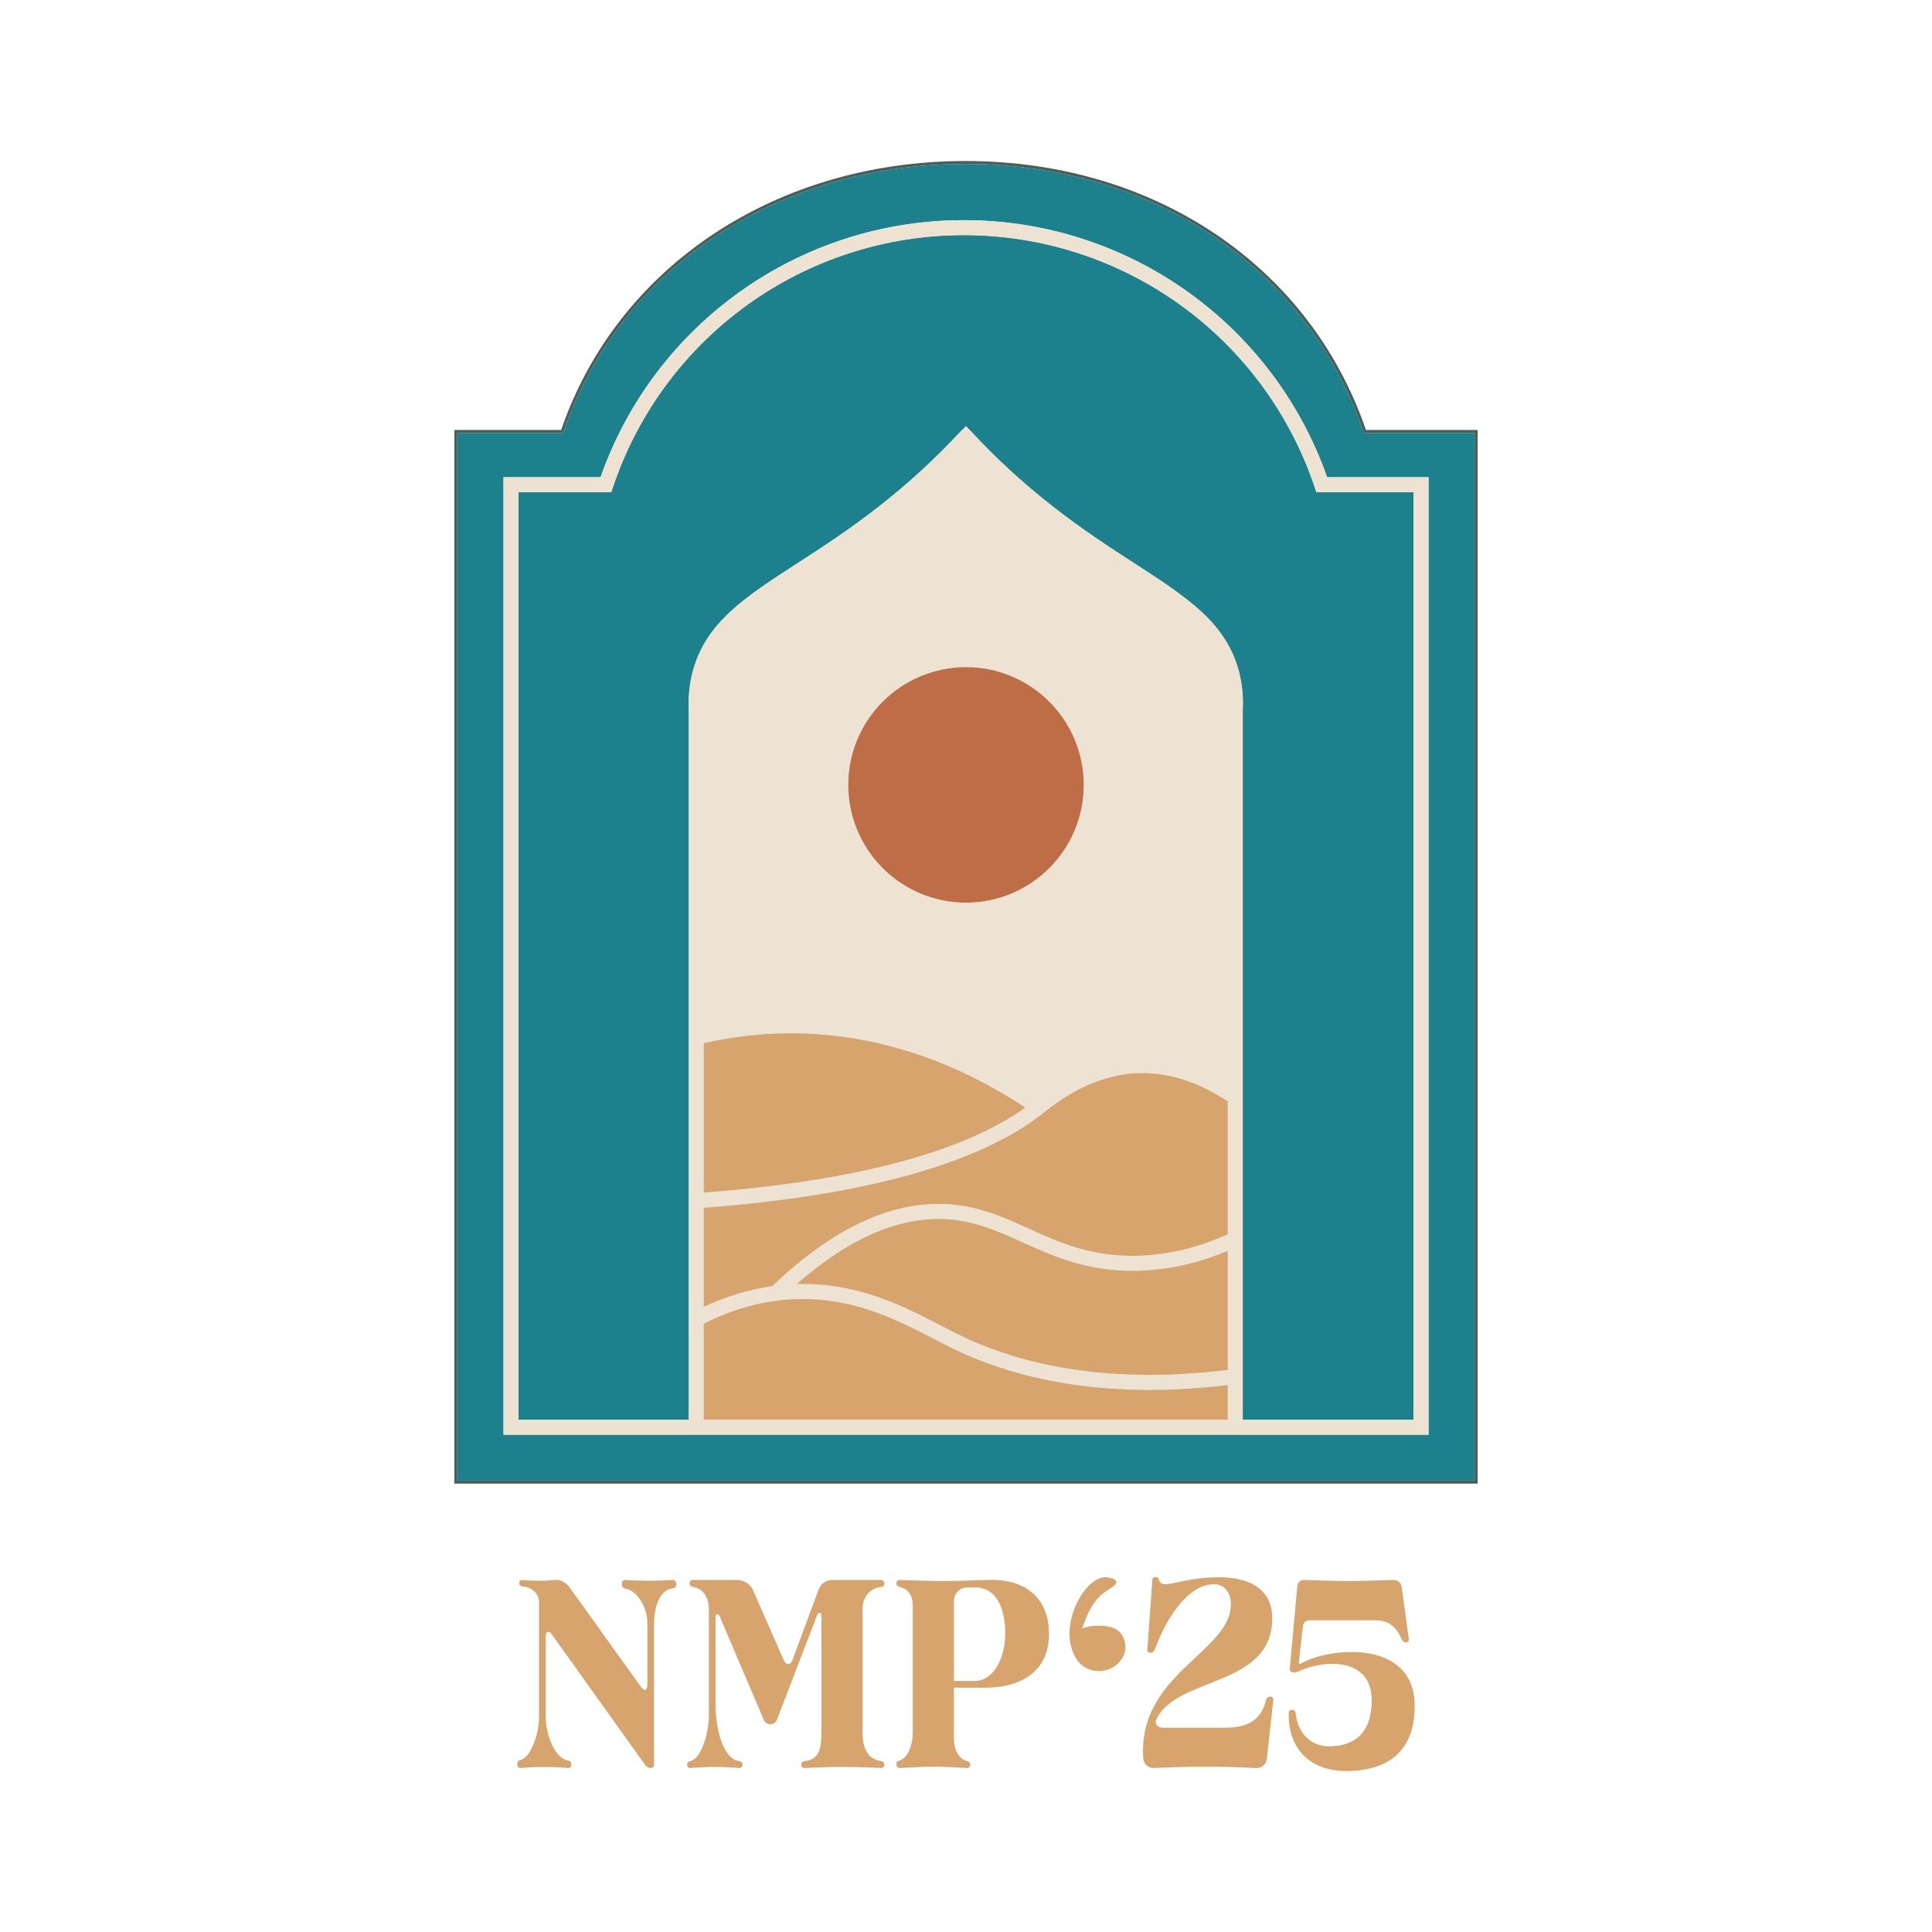 <?xml version="1.0" encoding="UTF-8"?><svg id="Layer_1" xmlns="http://www.w3.org/2000/svg" viewBox="0 0 1080 1080"><defs><style>.cls-1{fill:#47605c;}.cls-2{fill:#bf6d47;}.cls-2,.cls-3,.cls-4{isolation:isolate;}.cls-4,.cls-5{fill:#eee2d2;}.cls-6{fill:#1c808d;}.cls-7{fill:#d7a46e;}</style></defs><path class="cls-7" d="M301.19,883.66c2.85,0,5.56-.15,9.16-.45,3.15-.3,6.31,1.65,8.11,4.21l39.65,55.27c.9,1.35,1.8,1.95,2.4,1.95.9,0,1.35-1.05,1.35-3.15v-34.7c0-7.96-5.56-17.87-12.47-18.78-1.2-.15-1.8-1.35-1.8-2.55,0-1.35.75-2.25,1.8-2.25,4.96.3,9.16.45,13.52.45s8.41-.15,13.37-.45c1.05,0,1.8.9,1.8,2.4,0,1.35-.6,2.1-1.8,2.25-7.66.75-10.67,10.51-10.67,20.43v78.26c0,1.05-.75,1.8-1.95,1.8-1.05,0-2.25-.6-2.85-1.5l-51.97-72.7c-.9-1.35-1.8-1.95-2.4-1.95-.9,0-1.35,1.05-1.35,3.15v45.51c0,6.46,4.05,21.93,12.47,23.28,1.2.15,1.8.9,1.8,2.4,0,1.05-.75,1.95-1.8,1.8-4.81-.45-9.01-.6-13.22-.6s-8.56.15-13.37.6c-1.05.15-1.8-.75-1.8-1.8v-.15c0-1.35.6-2.4,1.8-2.55,5.86-1.35,10.36-15.02,10.36-23.73v-64.44c0-4.21-3.15-8.26-9.31-8.86-1.2-.15-1.8-.6-1.8-1.8,0-1.05.75-1.95,1.8-1.8,3.6.3,6.46.45,9.16.45Z"/><path class="cls-7" d="M400.02,953.35c0,13.37,4.36,30.19,13.22,31.09,1.2.15,1.8,1.05,1.8,2.1s-.75,1.8-1.8,1.8c-5.41-.45-9.61-.6-13.67-.6s-8.11.15-13.67.6c-1.05,0-1.8-.75-1.8-1.8v-.15c0-1.05.6-1.65,1.8-1.95,6.76-1.5,10.37-17.42,10.37-24.93v-60.08c0-5.56-2.55-11.42-9.01-12.32-1.2-.15-1.8-1.05-1.8-2.1s.75-1.8,1.8-1.8h24.63c3.61,0,7.36,1.95,8.86,5.26l17.27,39.35c.75,1.65,1.65,2.4,2.55,2.4,1.05,0,1.95-.9,2.55-2.55l14.42-38.9c1.2-3.31,4.05-5.56,7.66-5.56h27.34c1.05,0,1.8.75,1.8,1.95,0,1.05-.6,1.8-1.8,1.95-7.51.9-10.37,7.21-10.37,12.02v69.69c0,7.96,2.85,14.72,10.37,15.62,1.2.15,1.8,1.05,1.8,2.1s-.75,1.8-1.8,1.8c-8.56-.45-15.02-.6-21.33-.6s-12.77.15-21.48.6c-1.05,0-1.8-.75-1.8-1.95,0-1.05.6-1.8,1.8-1.95,8.11-.75,9.46-6.61,9.46-16.22v-65.04c0-2.25-1.8-1.8-2.4-.3l-22.53,58.58c-.45,1.35-1.95,2.4-3.45,2.4s-3.15-.75-3.76-2.25l-24.63-57.83c-.9-2.1-2.4-1.8-2.4.45v49.12Z"/><path class="cls-7" d="M527.38,883.81c7.21,0,14.27-.3,24.48-.6,24.48-.9,34.55,12.92,34.55,30.19,0,19.67-13.97,30.04-35.75,30.04h-17.42v28.69c0,5.71,2.7,11.26,7.36,12.32,1.2.3,1.8,1.05,1.8,2.1s-.75,1.8-1.8,1.8c-7.36-.45-13.07-.75-18.78-.75s-11.56.3-18.93.75c-1.05,0-1.8-.9-1.8-2.25s.6-1.65,1.8-1.95c4.66-1.35,7.36-9.01,7.36-15.32v-70.75c0-6.61-2.7-9.91-7.36-10.96-1.2-.3-1.8-1.05-1.8-2.1s.75-1.8,1.8-1.8c10.21.3,17.42.6,24.48.6ZM533.24,939.68h11.42c11.11,0,17.27-13.37,17.27-26.43,0-14.72-5.26-25.84-16.52-25.84h-4.36c-4.66,0-7.81,3.15-7.81,7.96v44.31Z"/><path class="cls-7" d="M605.03,910.39c2.25-1.05,5.26-1.65,9.01-1.65,5.79,0,9.8,1.26,12.21,3.95,3.27,3.65,2.89,8.37,2.81,9.12-.58,6.11-5.57,9.36-6.48,9.94-4.82,3.13-11.05,3.06-15.63.55-5.18-2.83-6.99-8.09-7.78-10.5-5.48-16.67,7.38-39.58,18.32-40.1,2.48-.12,6.19.85,6.51,2.49.34,1.77-3.4,3.76-5.33,5-4.41,2.83-9.84,8.52-13.64,21.2Z"/><path class="cls-7" d="M684.03,965.82c9.91,0,20.58-1.8,23.73-15.62.3-1.05,1.2-1.8,2.4-1.8,1.05,0,1.8.75,1.65,1.8l-3.61,32.74c-.3,3.31-2.85,5.56-6.16,5.41-10.96-.6-19.68-.75-28.39-.75s-17.27.15-28.39.75c-3.3.15-6.01-2.25-6.16-5.41-3.3-47.31,48.97-59.33,48.97-86.22,0-6.01-3.3-11.12-9.31-11.12-13.82,0-25.98,16.82-33.19,36.5-.45,1.05-1.35,1.8-2.55,1.8-1.05,0-1.8-.75-1.65-1.8l2.85-39.5c0-.6.9-1.05,1.8-1.05.75,0,1.5.45,1.65,1.05.3,1.35,1.35,3,3.6,3,5.41,0,13.97-3.91,30.04-3.91,18.62,0,29.89,7.66,29.89,22.83,0,38.6-52.42,32.29-64.59,56.17-1.5,2.85.3,5.11,3.75,5.11h33.65Z"/><path class="cls-7" d="M725.19,886.81c.15-2.1,1.8-3.75,3.91-3.6,9.76.3,17.27.6,24.93.6s15.17-.3,24.78-.6c2.55-.15,4.5,1.65,4.81,4.21l3.91,28.84c.15,1.05-.45,1.8-1.65,1.8-1.05,0-1.95-.75-2.4-1.8-2.25-5.41-6.16-10.51-14.57-10.51h-36.95c-1.95,0-3.45,1.35-3.61,3.31l-2.25,19.83c-.15,1.2.45,1.5,1.5.9,5.86-3.45,16.67-6.31,27.79-6.31,17.42,0,35.45,7.06,35.45,30.19,0,25.54-15.17,36.35-38.45,36.35-19.23,0-32.44-11.72-31.99-32.44,0-1.05.75-1.8,1.95-1.8,1.05,0,1.8.75,1.95,1.95,1.2,11.42,8.71,18.48,18.62,18.48,13.67,0,23.88-7.06,23.88-25.54,0-15.92-11.11-20.58-22.08-20.58-6.91,0-13.67,1.95-17.57,3.76-1.35.6-2.85,1.05-3.91,1.05h-.3c-1.2,0-2.1-.9-1.95-2.1l4.21-45.96Z"/><g class="cls-3"><path class="cls-6" d="M540,372.91c-36.36,0-65.85,29.48-65.85,65.85s29.48,65.85,65.85,65.85,65.85-29.48,65.85-65.85-29.48-65.85-65.85-65.85ZM454.64,577.97c-20.37-1.19-40.95.55-61.23,5.19v83.54c84.06-6.41,144.48-22.39,179.84-47.54-37.89-24.95-77.76-38.81-118.61-41.18ZM540,372.91c-36.36,0-65.85,29.48-65.85,65.85s29.48,65.85,65.85,65.85,65.85-29.48,65.85-65.85-29.48-65.85-65.85-65.85ZM454.64,577.97c-20.37-1.19-40.95.55-61.23,5.19v83.54c84.06-6.41,144.48-22.39,179.84-47.54-37.89-24.95-77.76-38.81-118.61-41.18ZM540,372.91c-36.36,0-65.85,29.48-65.85,65.85s29.48,65.85,65.85,65.85,65.85-29.48,65.85-65.85-29.48-65.85-65.85-65.85ZM686.35,793.61v-19.36c-15.12,1.81-29.75,2.72-43.85,2.72-41.42,0-78.27-7.75-110.02-23.21-3.41-1.66-6.93-3.49-10.64-5.42-20.51-10.64-46.01-23.9-79.32-22-16.56.92-33.08,5.49-49.12,13.56v53.73h294.91v-.02h-1.96ZM535.99,682.23c-28.46-4.3-58.88,7.65-90.58,35.56,33.93-.96,59.56,12.33,80.3,23.11,3.68,1.9,7.13,3.69,10.45,5.32,41.31,20.1,91.82,26.7,150.19,19.58v-66.65c-17.1,7.27-34.52,11.03-51.85,11.24-26.93.24-45.11-7.9-62.66-15.86-11.73-5.3-22.82-10.34-35.84-12.3ZM537.23,673.94c14.18,2.13,25.78,7.38,38.06,12.95,16.73,7.57,33.98,15.4,59.12,15.1,17.32-.22,34.79-4.25,51.94-12.02v-74.34c-17.02-11.24-34.13-16.51-50.9-15.74-25.62,1.23-44.44,16.11-51.53,21.71l-.82.65c-35.99,28.26-99.8,46.03-189.69,52.84v55.44c12.57-5.91,25.41-9.77,38.34-11.61,36.5-34.94,71.97-50.07,105.48-45.01ZM454.64,577.97c-20.37-1.19-40.95.55-61.23,5.19v83.54c84.06-6.41,144.48-22.39,179.84-47.54-37.89-24.95-77.76-38.81-118.61-41.18ZM540,372.91c-36.36,0-65.85,29.48-65.85,65.85s29.48,65.85,65.85,65.85,65.85-29.48,65.85-65.85-29.48-65.85-65.85-65.85ZM735.85,275.16l-.97-2.85c-28.34-84.24-107.16-140.84-196.12-140.84s-167.76,56.6-196.08,140.84l-.96,2.85h-51.87v518.44h95.16v-396.45c-.42-7.23.35-14.8,2.22-21.85,7.33-27.32,28.81-41.23,58.55-60.5,13.63-8.81,29.06-18.81,45.56-31.75,16.31-12.75,31.15-26.36,45.34-41.58l3.32-3.26,3.1,3.19c14.01,15.1,28.85,28.7,45.39,41.65,16.51,12.94,31.95,22.94,45.56,31.75,29.74,19.26,51.22,33.18,58.55,60.48,2.28,8.96,2.43,16.81,2.13,21.88v396.43h95.42V275.16h-54.3ZM735.85,275.16l-.97-2.85c-28.34-84.24-107.16-140.84-196.12-140.84s-167.76,56.6-196.08,140.84l-.96,2.85h-51.87v518.44h95.16v-396.45c-.42-7.23.35-14.8,2.22-21.85,7.33-27.32,28.81-41.23,58.55-60.5,13.63-8.81,29.06-18.81,45.56-31.75,16.31-12.75,31.15-26.36,45.34-41.58l3.32-3.26,3.1,3.19c14.01,15.1,28.85,28.7,45.39,41.65,16.51,12.94,31.95,22.94,45.56,31.75,29.74,19.26,51.22,33.18,58.55,60.48,2.28,8.96,2.43,16.81,2.13,21.88v396.43h95.42V275.16h-54.3ZM686.35,793.61v-19.36c-15.12,1.81-29.75,2.72-43.85,2.72-41.42,0-78.27-7.75-110.02-23.21-3.41-1.66-6.93-3.49-10.64-5.42-20.51-10.64-46.01-23.9-79.32-22-16.56.92-33.08,5.49-49.12,13.56v53.73h294.91v-.02h-1.96ZM535.99,682.23c-28.46-4.3-58.88,7.65-90.58,35.56,33.93-.96,59.56,12.33,80.3,23.11,3.68,1.9,7.13,3.69,10.45,5.32,41.31,20.1,91.82,26.7,150.19,19.58v-66.65c-17.1,7.27-34.52,11.03-51.85,11.24-26.93.24-45.11-7.9-62.66-15.86-11.73-5.3-22.82-10.34-35.84-12.3ZM537.23,673.94c14.18,2.13,25.78,7.38,38.06,12.95,16.73,7.57,33.98,15.4,59.12,15.1,17.32-.22,34.79-4.25,51.94-12.02v-74.34c-17.02-11.24-34.13-16.51-50.9-15.74-25.62,1.23-44.44,16.11-51.53,21.71l-.82.65c-35.99,28.26-99.8,46.03-189.69,52.84v55.44c12.57-5.91,25.41-9.77,38.34-11.61,36.5-34.94,71.97-50.07,105.48-45.01ZM454.64,577.97c-20.37-1.19-40.95.55-61.23,5.19v83.54c84.06-6.41,144.48-22.39,179.84-47.54-37.89-24.95-77.76-38.81-118.61-41.18ZM540,372.91c-36.36,0-65.85,29.48-65.85,65.85s29.48,65.85,65.85,65.85,65.85-29.48,65.85-65.85-29.48-65.85-65.85-65.85ZM686.35,793.61v-19.36c-15.12,1.81-29.75,2.72-43.85,2.72-41.42,0-78.27-7.75-110.02-23.21-3.41-1.66-6.93-3.49-10.64-5.42-20.51-10.64-46.01-23.9-79.32-22-16.56.92-33.08,5.49-49.12,13.56v53.73h294.91v-.02h-1.96ZM535.99,682.23c-28.46-4.3-58.88,7.65-90.58,35.56,33.93-.96,59.56,12.33,80.3,23.11,3.68,1.9,7.13,3.69,10.45,5.32,41.31,20.1,91.82,26.7,150.19,19.58v-66.65c-17.1,7.27-34.52,11.03-51.85,11.24-26.93.24-45.11-7.9-62.66-15.86-11.73-5.3-22.82-10.34-35.84-12.3ZM537.23,673.94c14.18,2.13,25.78,7.38,38.06,12.95,16.73,7.57,33.98,15.4,59.12,15.1,17.32-.22,34.79-4.25,51.94-12.02v-74.34c-17.02-11.24-34.13-16.51-50.9-15.74-25.62,1.23-44.44,16.11-51.53,21.71l-.82.65c-35.99,28.26-99.8,46.03-189.69,52.84v55.44c12.57-5.91,25.41-9.77,38.34-11.61,36.5-34.94,71.97-50.07,105.48-45.01ZM454.64,577.97c-20.37-1.19-40.95.55-61.23,5.19v83.54c84.06-6.41,144.48-22.39,179.84-47.54-37.89-24.95-77.76-38.81-118.61-41.18ZM540,372.91c-36.36,0-65.85,29.48-65.85,65.85s29.48,65.85,65.85,65.85,65.85-29.48,65.85-65.85-29.48-65.85-65.85-65.85ZM735.85,275.16l-.97-2.85c-28.34-84.24-107.16-140.84-196.12-140.84s-167.76,56.6-196.08,140.84l-.96,2.85h-51.87v518.44h95.16v-396.45c-.42-7.23.35-14.8,2.22-21.85,7.33-27.32,28.81-41.23,58.55-60.5,13.63-8.81,29.06-18.81,45.56-31.75,16.31-12.75,31.15-26.36,45.34-41.58l3.32-3.26,3.1,3.19c14.01,15.1,28.85,28.7,45.39,41.65,16.51,12.94,31.95,22.94,45.56,31.75,29.74,19.26,51.22,33.18,58.55,60.48,2.28,8.96,2.43,16.81,2.13,21.88v396.43h95.42V275.16h-54.3ZM735.85,275.16l-.97-2.85c-28.34-84.24-107.16-140.84-196.12-140.84s-167.76,56.6-196.08,140.84l-.96,2.85h-51.87v518.44h95.16v-396.45c-.42-7.23.35-14.8,2.22-21.85,7.33-27.32,28.81-41.23,58.55-60.5,13.63-8.81,29.06-18.81,45.56-31.75,16.31-12.75,31.15-26.36,45.34-41.58l3.32-3.26,3.1,3.19c14.01,15.1,28.85,28.7,45.39,41.65,16.51,12.94,31.95,22.94,45.56,31.75,29.74,19.26,51.22,33.18,58.55,60.48,2.28,8.96,2.43,16.81,2.13,21.88v396.43h95.42V275.16h-54.3ZM686.35,793.61v-19.36c-15.12,1.81-29.75,2.72-43.85,2.72-41.42,0-78.27-7.75-110.02-23.21-3.41-1.66-6.93-3.49-10.64-5.42-20.51-10.64-46.01-23.9-79.32-22-16.56.92-33.08,5.49-49.12,13.56v53.73h294.91v-.02h-1.96ZM535.99,682.23c-28.46-4.3-58.88,7.65-90.58,35.56,33.93-.96,59.56,12.33,80.3,23.11,3.68,1.9,7.13,3.69,10.45,5.32,41.31,20.1,91.82,26.7,150.19,19.58v-66.65c-17.1,7.27-34.52,11.03-51.85,11.24-26.93.24-45.11-7.9-62.66-15.86-11.73-5.3-22.82-10.34-35.84-12.3ZM537.23,673.94c14.18,2.13,25.78,7.38,38.06,12.95,16.73,7.57,33.98,15.4,59.12,15.1,17.32-.22,34.79-4.25,51.94-12.02v-74.34c-17.02-11.24-34.13-16.51-50.9-15.74-25.62,1.23-44.44,16.11-51.53,21.71l-.82.65c-35.99,28.26-99.8,46.03-189.69,52.84v55.44c12.57-5.91,25.41-9.77,38.34-11.61,36.5-34.94,71.97-50.07,105.48-45.01ZM454.64,577.97c-20.37-1.19-40.95.55-61.23,5.19v83.54c84.06-6.41,144.48-22.39,179.84-47.54-37.89-24.95-77.76-38.81-118.61-41.18ZM540,372.91c-36.36,0-65.85,29.48-65.85,65.85s29.48,65.85,65.85,65.85,65.85-29.48,65.85-65.85-29.48-65.85-65.85-65.85ZM686.35,793.61v-19.36c-15.12,1.81-29.75,2.72-43.85,2.72-41.42,0-78.27-7.75-110.02-23.21-3.41-1.66-6.93-3.49-10.64-5.42-20.51-10.64-46.01-23.9-79.32-22-16.56.92-33.08,5.49-49.12,13.56v53.73h294.91v-.02h-1.96ZM535.99,682.23c-28.46-4.3-58.88,7.65-90.58,35.56,33.93-.96,59.56,12.33,80.3,23.11,3.68,1.9,7.13,3.69,10.45,5.32,41.31,20.1,91.82,26.7,150.19,19.58v-66.65c-17.1,7.27-34.52,11.03-51.85,11.24-26.93.24-45.11-7.9-62.66-15.86-11.73-5.3-22.82-10.34-35.84-12.3ZM537.23,673.94c14.18,2.13,25.78,7.38,38.06,12.95,16.73,7.57,33.98,15.4,59.12,15.1,17.32-.22,34.79-4.25,51.94-12.02v-74.34c-17.02-11.24-34.13-16.51-50.9-15.74-25.62,1.23-44.44,16.11-51.53,21.71l-.82.65c-35.99,28.26-99.8,46.03-189.69,52.84v55.44c12.57-5.91,25.41-9.77,38.34-11.61,36.5-34.94,71.97-50.07,105.48-45.01ZM454.64,577.97c-20.37-1.19-40.95.55-61.23,5.19v83.54c84.06-6.41,144.48-22.39,179.84-47.54-37.89-24.95-77.76-38.81-118.61-41.18ZM540,372.91c-36.36,0-65.85,29.48-65.85,65.85s29.48,65.85,65.85,65.85,65.85-29.48,65.85-65.85-29.48-65.85-65.85-65.85ZM735.85,275.16l-.97-2.85c-28.34-84.24-107.16-140.84-196.12-140.84s-167.76,56.6-196.08,140.84l-.96,2.85h-51.87v518.44h95.16v-396.45c-.42-7.23.35-14.8,2.22-21.85,7.33-27.32,28.81-41.23,58.55-60.5,13.63-8.81,29.06-18.81,45.56-31.75,16.31-12.75,31.15-26.36,45.34-41.58l3.32-3.26,3.1,3.19c14.01,15.1,28.85,28.7,45.39,41.65,16.51,12.94,31.95,22.94,45.56,31.75,29.74,19.26,51.22,33.18,58.55,60.48,2.28,8.96,2.43,16.81,2.13,21.88v396.43h95.42V275.16h-54.3ZM735.85,275.16l-.97-2.85c-28.34-84.24-107.16-140.84-196.12-140.84s-167.76,56.6-196.08,140.84l-.96,2.85h-51.87v518.44h95.16v-396.45c-.42-7.23.35-14.8,2.22-21.85,7.33-27.32,28.81-41.23,58.55-60.5,13.63-8.81,29.06-18.81,45.56-31.75,16.31-12.75,31.15-26.36,45.34-41.58l3.32-3.26,3.1,3.19c14.01,15.1,28.85,28.7,45.39,41.65,16.51,12.94,31.95,22.94,45.56,31.75,29.74,19.26,51.22,33.18,58.55,60.48,2.28,8.96,2.43,16.81,2.13,21.88v396.43h95.42V275.16h-54.3ZM686.35,793.61v-19.36c-15.12,1.81-29.75,2.72-43.85,2.72-41.42,0-78.27-7.75-110.02-23.21-3.41-1.66-6.93-3.49-10.64-5.42-20.51-10.64-46.01-23.9-79.32-22-16.56.92-33.08,5.49-49.12,13.56v53.73h294.91v-.02h-1.96ZM535.99,682.23c-28.46-4.3-58.88,7.65-90.58,35.56,33.93-.96,59.56,12.33,80.3,23.11,3.68,1.9,7.13,3.69,10.45,5.32,41.31,20.1,91.82,26.7,150.19,19.58v-66.65c-17.1,7.27-34.52,11.03-51.85,11.24-26.93.24-45.11-7.9-62.66-15.86-11.73-5.3-22.82-10.34-35.84-12.3ZM537.23,673.94c14.18,2.13,25.78,7.38,38.06,12.95,16.73,7.57,33.98,15.4,59.12,15.1,17.32-.22,34.79-4.25,51.94-12.02v-74.34c-17.02-11.24-34.13-16.51-50.9-15.74-25.62,1.23-44.44,16.11-51.53,21.71l-.82.65c-35.99,28.26-99.8,46.03-189.69,52.84v55.44c12.57-5.91,25.41-9.77,38.34-11.61,36.5-34.94,71.97-50.07,105.48-45.01ZM454.64,577.97c-20.37-1.19-40.95.55-61.23,5.19v83.54c84.06-6.41,144.48-22.39,179.84-47.54-37.89-24.95-77.76-38.81-118.61-41.18ZM540,372.91c-36.36,0-65.85,29.48-65.85,65.85s29.48,65.85,65.85,65.85,65.85-29.48,65.85-65.85-29.48-65.85-65.85-65.85ZM540,372.91c-36.36,0-65.85,29.48-65.85,65.85s29.48,65.85,65.85,65.85,65.85-29.48,65.85-65.85-29.48-65.85-65.85-65.85ZM686.35,793.61v-19.36c-15.12,1.81-29.75,2.72-43.85,2.72-41.42,0-78.27-7.75-110.02-23.21-3.41-1.66-6.93-3.49-10.64-5.42-20.51-10.64-46.01-23.9-79.32-22-16.56.92-33.08,5.49-49.12,13.56v53.73h294.91v-.02h-1.96ZM535.99,682.23c-28.46-4.3-58.88,7.65-90.58,35.56,33.93-.96,59.56,12.33,80.3,23.11,3.68,1.9,7.13,3.69,10.45,5.32,41.31,20.1,91.82,26.7,150.19,19.58v-66.65c-17.1,7.27-34.52,11.03-51.85,11.24-26.93.24-45.11-7.9-62.66-15.86-11.73-5.3-22.82-10.34-35.84-12.3ZM537.23,673.94c14.18,2.13,25.78,7.38,38.06,12.95,16.73,7.57,33.98,15.4,59.12,15.1,17.32-.22,34.79-4.25,51.94-12.02v-74.34c-17.02-11.24-34.13-16.51-50.9-15.74-25.62,1.23-44.44,16.11-51.53,21.71l-.82.65c-35.99,28.26-99.8,46.03-189.69,52.84v55.44c12.57-5.91,25.41-9.77,38.34-11.61,36.5-34.94,71.97-50.07,105.48-45.01ZM454.64,577.97c-20.37-1.19-40.95.55-61.23,5.19v83.54c84.06-6.41,144.48-22.39,179.84-47.54-37.89-24.95-77.76-38.81-118.61-41.18ZM735.85,275.16l-.97-2.85c-28.34-84.24-107.16-140.84-196.12-140.84s-167.76,56.6-196.08,140.84l-.96,2.85h-51.87v518.44h95.16v-396.45c-.42-7.23.35-14.8,2.22-21.85,7.33-27.32,28.81-41.23,58.55-60.5,13.63-8.81,29.06-18.81,45.56-31.75,16.31-12.75,31.15-26.36,45.34-41.58l3.32-3.26,3.1,3.19c14.01,15.1,28.85,28.7,45.39,41.65,16.51,12.94,31.95,22.94,45.56,31.75,29.74,19.26,51.22,33.18,58.55,60.48,2.28,8.96,2.43,16.81,2.13,21.88v396.43h95.42V275.16h-54.3ZM735.85,275.16l-.97-2.85c-28.34-84.24-107.16-140.84-196.12-140.84s-167.76,56.6-196.08,140.84l-.96,2.85h-51.87v518.44h95.16v-396.45c-.42-7.23.35-14.8,2.22-21.85,7.33-27.32,28.81-41.23,58.55-60.5,13.63-8.81,29.06-18.81,45.56-31.75,16.31-12.75,31.15-26.36,45.34-41.58l3.32-3.26,3.1,3.19c14.01,15.1,28.85,28.7,45.39,41.65,16.51,12.94,31.95,22.94,45.56,31.75,29.74,19.26,51.22,33.18,58.55,60.48,2.28,8.96,2.43,16.81,2.13,21.88v396.43h95.42V275.16h-54.3ZM686.35,793.61v-19.36c-15.12,1.81-29.75,2.72-43.85,2.72-41.42,0-78.27-7.75-110.02-23.21-3.41-1.66-6.93-3.49-10.64-5.42-20.51-10.64-46.01-23.9-79.32-22-16.56.92-33.08,5.49-49.12,13.56v53.73h294.91v-.02h-1.96ZM535.99,682.23c-28.46-4.3-58.88,7.65-90.58,35.56,33.93-.96,59.56,12.33,80.3,23.11,3.68,1.9,7.13,3.69,10.45,5.32,41.31,20.1,91.82,26.7,150.19,19.58v-66.65c-17.1,7.27-34.52,11.03-51.85,11.24-26.93.24-45.11-7.9-62.66-15.86-11.73-5.3-22.82-10.34-35.84-12.3ZM537.23,673.94c14.18,2.13,25.78,7.38,38.06,12.95,16.73,7.57,33.98,15.4,59.12,15.1,17.32-.22,34.79-4.25,51.94-12.02v-74.34c-17.02-11.24-34.13-16.51-50.9-15.74-25.62,1.23-44.44,16.11-51.53,21.71l-.82.65c-35.99,28.26-99.8,46.03-189.69,52.84v55.44c12.57-5.91,25.41-9.77,38.34-11.61,36.5-34.94,71.97-50.07,105.48-45.01ZM540,372.91c-36.36,0-65.85,29.48-65.85,65.85s29.48,65.85,65.85,65.85,65.85-29.48,65.85-65.85-29.48-65.85-65.85-65.85ZM454.64,577.97c-20.37-1.19-40.95.55-61.23,5.19v83.54c84.06-6.41,144.48-22.39,179.84-47.54-37.89-24.95-77.76-38.81-118.61-41.18ZM454.64,577.97c-20.37-1.19-40.95.55-61.23,5.19v83.54c84.06-6.41,144.48-22.39,179.84-47.54-37.89-24.95-77.76-38.81-118.61-41.18ZM540,372.91c-36.36,0-65.85,29.48-65.85,65.85s29.48,65.85,65.85,65.85,65.85-29.48,65.85-65.85-29.48-65.85-65.85-65.85ZM686.35,793.61v-19.36c-15.12,1.81-29.75,2.72-43.85,2.72-41.42,0-78.27-7.75-110.02-23.21-3.41-1.66-6.93-3.49-10.64-5.42-20.51-10.64-46.01-23.9-79.32-22-16.56.92-33.08,5.49-49.12,13.56v53.73h294.91v-.02h-1.96ZM535.99,682.23c-28.46-4.3-58.88,7.65-90.58,35.56,33.93-.96,59.56,12.33,80.3,23.11,3.68,1.9,7.13,3.69,10.45,5.32,41.31,20.1,91.82,26.7,150.19,19.58v-66.65c-17.1,7.27-34.52,11.03-51.85,11.24-26.93.24-45.11-7.9-62.66-15.86-11.73-5.3-22.82-10.34-35.84-12.3ZM537.23,673.94c14.18,2.13,25.78,7.38,38.06,12.95,16.73,7.57,33.98,15.4,59.12,15.1,17.32-.22,34.79-4.25,51.94-12.02v-74.34c-17.02-11.24-34.13-16.51-50.9-15.74-25.62,1.23-44.44,16.11-51.53,21.71l-.82.65c-35.99,28.26-99.8,46.03-189.69,52.84v55.44c12.57-5.91,25.41-9.77,38.34-11.61,36.5-34.94,71.97-50.07,105.48-45.01ZM735.85,275.16l-.97-2.85c-28.34-84.24-107.16-140.84-196.12-140.84s-167.76,56.6-196.08,140.84l-.96,2.85h-51.87v518.44h95.16v-396.45c-.42-7.23.35-14.8,2.22-21.85,7.33-27.32,28.81-41.23,58.55-60.5,13.63-8.81,29.06-18.81,45.56-31.75,16.31-12.75,31.15-26.36,45.34-41.58l3.32-3.26,3.1,3.19c14.01,15.1,28.85,28.7,45.39,41.65,16.51,12.94,31.95,22.94,45.56,31.75,29.74,19.26,51.22,33.18,58.55,60.48,2.28,8.96,2.43,16.81,2.13,21.88v396.43h95.42V275.16h-54.3ZM735.85,275.16l-.97-2.85c-28.34-84.24-107.16-140.84-196.12-140.84s-167.76,56.6-196.08,140.84l-.96,2.85h-51.87v518.44h95.16v-396.45c-.42-7.23.35-14.8,2.22-21.85,7.33-27.32,28.81-41.23,58.55-60.5,13.63-8.81,29.06-18.81,45.56-31.75,16.31-12.75,31.15-26.36,45.34-41.58l3.32-3.26,3.1,3.19c14.01,15.1,28.85,28.7,45.39,41.65,16.51,12.94,31.95,22.94,45.56,31.75,29.74,19.26,51.22,33.18,58.55,60.48,2.28,8.96,2.43,16.81,2.13,21.88v396.43h95.42V275.16h-54.3ZM686.35,774.24c-15.12,1.81-29.75,2.72-43.85,2.72-41.42,0-78.27-7.75-110.02-23.21-3.41-1.66-6.93-3.49-10.64-5.42-20.51-10.64-46.01-23.9-79.32-22-16.56.92-33.08,5.49-49.12,13.56v53.73h294.91v-.02h-1.96v-19.36ZM535.99,682.23c-28.46-4.3-58.88,7.65-90.58,35.56,33.93-.96,59.56,12.33,80.3,23.11,3.68,1.9,7.13,3.69,10.45,5.32,41.31,20.1,91.82,26.7,150.19,19.58v-66.65c-17.1,7.27-34.52,11.03-51.85,11.24-26.93.24-45.11-7.9-62.66-15.86-11.73-5.3-22.82-10.34-35.84-12.3ZM393.4,730.56c12.57-5.91,25.41-9.77,38.34-11.61,36.5-34.94,71.97-50.07,105.48-45.01,14.18,2.13,25.78,7.38,38.06,12.95,16.73,7.57,33.98,15.4,59.12,15.1,17.32-.22,34.79-4.25,51.94-12.02v-74.34c-17.02-11.24-34.13-16.51-50.9-15.74-25.62,1.23-44.44,16.11-51.53,21.71l-.82.65c-35.99,28.26-99.8,46.03-189.69,52.84v55.44ZM605.85,438.76c0-36.36-29.48-65.85-65.85-65.85s-65.85,29.48-65.85,65.85,29.48,65.85,65.85,65.85,65.85-29.48,65.85-65.85ZM393.4,583.16v83.54c84.06-6.41,144.48-22.39,179.84-47.54-37.89-24.95-77.76-38.81-118.61-41.18-20.37-1.19-40.95.55-61.23,5.19ZM762.36,242.03l-.18-.57c-15.35-45.11-44.4-82.98-83.99-109.5-39.35-26.36-87.23-40.29-138.44-40.29-105.55,0-193.74,58.8-224.66,149.79l-.18.57h-59.25v585.62h568.7V242.03h-61.99ZM798.54,802H281.46V266.77h54.25c30.27-86.07,111.49-143.69,203.05-143.69s172.78,57.63,203.1,143.69h56.69v535.23ZM734.88,272.31c-28.34-84.24-107.16-140.84-196.12-140.84s-167.76,56.6-196.08,140.84l-.96,2.85h-51.87v518.44h95.16v-396.45c-.42-7.23.35-14.8,2.22-21.85,7.33-27.32,28.81-41.23,58.55-60.5,13.63-8.81,29.06-18.81,45.56-31.75,16.31-12.75,31.15-26.36,45.34-41.58l3.32-3.26,3.1,3.19c14.01,15.1,28.85,28.7,45.39,41.65,16.51,12.94,31.95,22.94,45.56,31.75,29.74,19.26,51.22,33.18,58.55,60.48,2.28,8.96,2.43,16.81,2.13,21.88v396.43h95.42V275.16h-54.3l-.97-2.85ZM686.35,774.24c-15.12,1.81-29.75,2.72-43.85,2.72-41.42,0-78.27-7.75-110.02-23.21-3.41-1.66-6.93-3.49-10.64-5.42-20.51-10.64-46.01-23.9-79.32-22-16.56.92-33.08,5.49-49.12,13.56v53.73h294.91v-.02h-1.96v-19.36ZM535.99,682.23c-28.46-4.3-58.88,7.65-90.58,35.56,33.93-.96,59.56,12.33,80.3,23.11,3.68,1.9,7.13,3.69,10.45,5.32,41.31,20.1,91.82,26.7,150.19,19.58v-66.65c-17.1,7.27-34.52,11.03-51.85,11.24-26.93.24-45.11-7.9-62.66-15.86-11.73-5.3-22.82-10.34-35.84-12.3ZM393.4,730.56c12.57-5.91,25.41-9.77,38.34-11.61,36.5-34.94,71.97-50.07,105.48-45.01,14.18,2.13,25.78,7.38,38.06,12.95,16.73,7.57,33.98,15.4,59.12,15.1,17.32-.22,34.79-4.25,51.94-12.02v-74.34c-17.02-11.24-34.13-16.51-50.9-15.74-25.62,1.23-44.44,16.11-51.53,21.71l-.82.65c-35.99,28.26-99.8,46.03-189.69,52.84v55.44ZM605.85,438.76c0-36.36-29.48-65.85-65.85-65.85s-65.85,29.48-65.85,65.85,29.48,65.85,65.85,65.85,65.85-29.48,65.85-65.85ZM393.4,583.16v83.54c84.06-6.41,144.48-22.39,179.84-47.54-37.89-24.95-77.76-38.81-118.61-41.18-20.37-1.19-40.95.55-61.23,5.19ZM454.64,577.97c-20.37-1.19-40.95.55-61.23,5.19v83.54c84.06-6.41,144.48-22.39,179.84-47.54-37.89-24.95-77.76-38.81-118.61-41.18ZM540,372.91c-36.36,0-65.85,29.48-65.85,65.85s29.48,65.85,65.85,65.85,65.85-29.48,65.85-65.85-29.48-65.85-65.85-65.85ZM686.35,793.61v-19.36c-15.12,1.81-29.75,2.72-43.85,2.72-41.42,0-78.27-7.75-110.02-23.21-3.41-1.66-6.93-3.49-10.64-5.42-20.51-10.64-46.01-23.9-79.32-22-16.56.92-33.08,5.49-49.12,13.56v53.73h294.91v-.02h-1.96ZM535.99,682.23c-28.46-4.3-58.88,7.65-90.58,35.56,33.93-.96,59.56,12.33,80.3,23.11,3.68,1.9,7.13,3.69,10.45,5.32,41.31,20.1,91.82,26.7,150.19,19.58v-66.65c-17.1,7.27-34.52,11.03-51.85,11.24-26.93.24-45.11-7.9-62.66-15.86-11.73-5.3-22.82-10.34-35.84-12.3ZM537.23,673.94c14.18,2.13,25.78,7.38,38.06,12.95,16.73,7.57,33.98,15.4,59.12,15.1,17.32-.22,34.79-4.25,51.94-12.02v-74.34c-17.02-11.24-34.13-16.51-50.9-15.74-25.62,1.23-44.44,16.11-51.53,21.71l-.82.65c-35.99,28.26-99.8,46.03-189.69,52.84v55.44c12.57-5.91,25.41-9.77,38.34-11.61,36.5-34.94,71.97-50.07,105.48-45.01ZM735.85,275.16l-.97-2.85c-28.34-84.24-107.16-140.84-196.12-140.84s-167.76,56.6-196.08,140.84l-.96,2.85h-51.87v518.44h95.16v-396.45c-.42-7.23.35-14.8,2.22-21.85,7.33-27.32,28.81-41.23,58.55-60.5,13.63-8.81,29.06-18.81,45.56-31.75,16.31-12.75,31.15-26.36,45.34-41.58l3.32-3.26,3.1,3.19c14.01,15.1,28.85,28.7,45.39,41.65,16.51,12.94,31.95,22.94,45.56,31.75,29.74,19.26,51.22,33.18,58.55,60.48,2.28,8.96,2.43,16.81,2.13,21.88v396.43h95.42V275.16h-54.3ZM735.85,275.16l-.97-2.85c-28.34-84.24-107.16-140.84-196.12-140.84s-167.76,56.6-196.08,140.84l-.96,2.85h-51.87v518.44h95.16v-396.45c-.42-7.23.35-14.8,2.22-21.85,7.33-27.32,28.81-41.23,58.55-60.5,13.63-8.81,29.06-18.81,45.56-31.75,16.31-12.75,31.15-26.36,45.34-41.58l3.32-3.26,3.1,3.19c14.01,15.1,28.85,28.7,45.39,41.65,16.51,12.94,31.95,22.94,45.56,31.75,29.74,19.26,51.22,33.18,58.55,60.48,2.28,8.96,2.43,16.81,2.13,21.88v396.43h95.42V275.16h-54.3ZM686.35,793.61v-19.36c-15.12,1.81-29.75,2.72-43.85,2.72-41.42,0-78.27-7.75-110.02-23.21-3.41-1.66-6.93-3.49-10.64-5.42-20.51-10.64-46.01-23.9-79.32-22-16.56.92-33.08,5.49-49.12,13.56v53.73h294.91v-.02h-1.96ZM535.99,682.23c-28.46-4.3-58.88,7.65-90.58,35.56,33.93-.96,59.56,12.33,80.3,23.11,3.68,1.9,7.13,3.69,10.45,5.32,41.31,20.1,91.82,26.7,150.19,19.58v-66.65c-17.1,7.27-34.52,11.03-51.85,11.24-26.93.24-45.11-7.9-62.66-15.86-11.73-5.3-22.82-10.34-35.84-12.3ZM537.23,673.94c14.18,2.13,25.78,7.38,38.06,12.95,16.73,7.57,33.98,15.4,59.12,15.1,17.32-.22,34.79-4.25,51.94-12.02v-74.34c-17.02-11.24-34.13-16.51-50.9-15.74-25.62,1.23-44.44,16.11-51.53,21.71l-.82.65c-35.99,28.26-99.8,46.03-189.69,52.84v55.44c12.57-5.91,25.41-9.77,38.34-11.61,36.5-34.94,71.97-50.07,105.48-45.01ZM540,372.91c-36.36,0-65.85,29.48-65.85,65.85s29.48,65.85,65.85,65.85,65.85-29.48,65.85-65.85-29.48-65.85-65.85-65.85ZM454.64,577.97c-20.37-1.19-40.95.55-61.23,5.19v83.54c84.06-6.41,144.48-22.39,179.84-47.54-37.89-24.95-77.76-38.81-118.61-41.18ZM540,372.91c-36.36,0-65.85,29.48-65.85,65.85s29.48,65.85,65.85,65.85,65.85-29.48,65.85-65.85-29.48-65.85-65.85-65.85ZM686.35,793.61v-19.36c-15.12,1.81-29.75,2.72-43.85,2.72-41.42,0-78.27-7.75-110.02-23.21-3.41-1.66-6.93-3.49-10.64-5.42-20.51-10.64-46.01-23.9-79.32-22-16.56.92-33.08,5.49-49.12,13.56v53.73h294.91v-.02h-1.96ZM535.99,682.23c-28.46-4.3-58.88,7.65-90.58,35.56,33.93-.96,59.56,12.33,80.3,23.11,3.68,1.9,7.13,3.69,10.45,5.32,41.31,20.1,91.82,26.7,150.19,19.58v-66.65c-17.1,7.27-34.52,11.03-51.85,11.24-26.93.24-45.11-7.9-62.66-15.86-11.73-5.3-22.82-10.34-35.84-12.3ZM537.23,673.94c14.18,2.13,25.78,7.38,38.06,12.95,16.73,7.57,33.98,15.4,59.12,15.1,17.32-.22,34.79-4.25,51.94-12.02v-74.34c-17.02-11.24-34.13-16.51-50.9-15.74-25.62,1.23-44.44,16.11-51.53,21.71l-.82.65c-35.99,28.26-99.8,46.03-189.69,52.84v55.44c12.57-5.91,25.41-9.77,38.34-11.61,36.5-34.94,71.97-50.07,105.48-45.01ZM454.64,577.97c-20.37-1.19-40.95.55-61.23,5.19v83.54c84.06-6.41,144.48-22.39,179.84-47.54-37.89-24.95-77.76-38.81-118.61-41.18ZM735.85,275.16l-.97-2.85c-28.34-84.24-107.16-140.84-196.12-140.84s-167.76,56.6-196.08,140.84l-.96,2.85h-51.87v518.44h95.16v-396.45c-.42-7.23.35-14.8,2.22-21.85,7.33-27.32,28.81-41.23,58.55-60.5,13.63-8.81,29.06-18.81,45.56-31.75,16.31-12.75,31.15-26.36,45.34-41.58l3.32-3.26,3.1,3.19c14.01,15.1,28.85,28.7,45.39,41.65,16.51,12.94,31.95,22.94,45.56,31.75,29.74,19.26,51.22,33.18,58.55,60.48,2.28,8.96,2.43,16.81,2.13,21.88v396.43h95.42V275.16h-54.3ZM735.85,275.16l-.97-2.85c-28.34-84.24-107.16-140.84-196.12-140.84s-167.76,56.6-196.08,140.84l-.96,2.85h-51.87v518.44h95.16v-396.45c-.42-7.23.35-14.8,2.22-21.85,7.33-27.32,28.81-41.23,58.55-60.5,13.63-8.81,29.06-18.81,45.56-31.75,16.31-12.75,31.15-26.36,45.34-41.58l3.32-3.26,3.1,3.19c14.01,15.1,28.85,28.7,45.39,41.65,16.51,12.94,31.95,22.94,45.56,31.75,29.74,19.26,51.22,33.18,58.55,60.48,2.28,8.96,2.43,16.81,2.13,21.88v396.43h95.42V275.16h-54.3ZM686.35,793.61v-19.36c-15.12,1.81-29.75,2.72-43.85,2.72-41.42,0-78.27-7.75-110.02-23.21-3.41-1.66-6.93-3.49-10.64-5.42-20.51-10.64-46.01-23.9-79.32-22-16.56.92-33.08,5.49-49.12,13.56v53.73h294.91v-.02h-1.96ZM535.99,682.23c-28.46-4.3-58.88,7.65-90.58,35.56,33.93-.96,59.56,12.33,80.3,23.11,3.68,1.9,7.13,3.69,10.45,5.32,41.31,20.1,91.82,26.7,150.19,19.58v-66.65c-17.1,7.27-34.52,11.03-51.85,11.24-26.93.24-45.11-7.9-62.66-15.86-11.73-5.3-22.82-10.34-35.84-12.3ZM537.23,673.94c14.18,2.13,25.78,7.38,38.06,12.95,16.73,7.57,33.98,15.4,59.12,15.1,17.32-.22,34.79-4.25,51.94-12.02v-74.34c-17.02-11.24-34.13-16.51-50.9-15.74-25.62,1.23-44.44,16.11-51.53,21.71l-.82.65c-35.99,28.26-99.8,46.03-189.69,52.84v55.44c12.57-5.91,25.41-9.77,38.34-11.61,36.5-34.94,71.97-50.07,105.48-45.01ZM454.64,577.97c-20.37-1.19-40.95.55-61.23,5.19v83.54c84.06-6.41,144.48-22.39,179.84-47.54-37.89-24.95-77.76-38.81-118.61-41.18ZM540,372.91c-36.36,0-65.85,29.48-65.85,65.85s29.48,65.85,65.85,65.85,65.85-29.48,65.85-65.85-29.48-65.85-65.85-65.85ZM686.35,793.61v-19.36c-15.12,1.81-29.75,2.72-43.85,2.72-41.42,0-78.27-7.75-110.02-23.21-3.41-1.66-6.93-3.49-10.64-5.42-20.51-10.64-46.01-23.9-79.32-22-16.56.92-33.08,5.49-49.12,13.56v53.73h294.91v-.02h-1.96ZM535.99,682.23c-28.46-4.3-58.88,7.65-90.58,35.56,33.93-.96,59.56,12.33,80.3,23.11,3.68,1.9,7.13,3.69,10.45,5.32,41.31,20.1,91.82,26.7,150.19,19.58v-66.65c-17.1,7.27-34.52,11.03-51.85,11.24-26.93.24-45.11-7.9-62.66-15.86-11.73-5.3-22.82-10.34-35.84-12.3ZM537.23,673.94c14.18,2.13,25.78,7.38,38.06,12.95,16.73,7.57,33.98,15.4,59.12,15.1,17.32-.22,34.79-4.25,51.94-12.02v-74.34c-17.02-11.24-34.13-16.51-50.9-15.74-25.62,1.23-44.44,16.11-51.53,21.71l-.82.65c-35.99,28.26-99.8,46.03-189.69,52.84v55.44c12.57-5.91,25.41-9.77,38.34-11.61,36.5-34.94,71.97-50.07,105.48-45.01ZM454.64,577.97c-20.37-1.19-40.95.55-61.23,5.19v83.54c84.06-6.41,144.48-22.39,179.84-47.54-37.89-24.95-77.76-38.81-118.61-41.18ZM540,372.91c-36.36,0-65.85,29.48-65.85,65.85s29.48,65.85,65.85,65.85,65.85-29.48,65.85-65.85-29.48-65.85-65.85-65.85ZM735.85,275.16l-.97-2.85c-28.34-84.24-107.16-140.84-196.12-140.84s-167.76,56.6-196.08,140.84l-.96,2.85h-51.87v518.44h95.16v-396.45c-.42-7.23.35-14.8,2.22-21.85,7.33-27.32,28.81-41.23,58.55-60.5,13.63-8.81,29.06-18.81,45.56-31.75,16.31-12.75,31.15-26.36,45.34-41.58l3.32-3.26,3.1,3.19c14.01,15.1,28.85,28.7,45.39,41.65,16.51,12.94,31.95,22.94,45.56,31.75,29.74,19.26,51.22,33.18,58.55,60.48,2.28,8.96,2.43,16.81,2.13,21.88v396.43h95.42V275.16h-54.3ZM735.85,275.16l-.97-2.85c-28.34-84.24-107.16-140.84-196.12-140.84s-167.76,56.6-196.08,140.84l-.96,2.85h-51.87v518.44h95.16v-396.45c-.42-7.23.35-14.8,2.22-21.85,7.33-27.32,28.81-41.23,58.55-60.5,13.63-8.81,29.06-18.81,45.56-31.75,16.31-12.75,31.15-26.36,45.34-41.58l3.32-3.26,3.1,3.19c14.01,15.1,28.85,28.7,45.39,41.65,16.51,12.94,31.95,22.94,45.56,31.75,29.74,19.26,51.22,33.18,58.55,60.48,2.28,8.96,2.43,16.81,2.13,21.88v396.43h95.42V275.16h-54.3ZM686.35,793.61v-19.36c-15.12,1.81-29.75,2.72-43.85,2.72-41.42,0-78.27-7.75-110.02-23.21-3.41-1.66-6.93-3.49-10.64-5.42-20.51-10.64-46.01-23.9-79.32-22-16.56.92-33.08,5.49-49.12,13.56v53.73h294.91v-.02h-1.96ZM535.99,682.23c-28.46-4.3-58.88,7.65-90.58,35.56,33.93-.96,59.56,12.33,80.3,23.11,3.68,1.9,7.13,3.69,10.45,5.32,41.31,20.1,91.82,26.7,150.19,19.58v-66.65c-17.1,7.27-34.52,11.03-51.85,11.24-26.93.24-45.11-7.9-62.66-15.86-11.73-5.3-22.82-10.34-35.84-12.3ZM537.23,673.94c14.18,2.13,25.78,7.38,38.06,12.95,16.73,7.57,33.98,15.4,59.12,15.1,17.32-.22,34.79-4.25,51.94-12.02v-74.34c-17.02-11.24-34.13-16.51-50.9-15.74-25.62,1.23-44.44,16.11-51.53,21.71l-.82.65c-35.99,28.26-99.8,46.03-189.69,52.84v55.44c12.57-5.91,25.41-9.77,38.34-11.61,36.5-34.94,71.97-50.07,105.48-45.01ZM454.64,577.97c-20.37-1.19-40.95.55-61.23,5.19v83.54c84.06-6.41,144.48-22.39,179.84-47.54-37.89-24.95-77.76-38.81-118.61-41.18ZM540,372.91c-36.36,0-65.85,29.48-65.85,65.85s29.48,65.85,65.85,65.85,65.85-29.48,65.85-65.85-29.48-65.85-65.85-65.85ZM686.35,793.61v-19.36c-15.12,1.81-29.75,2.72-43.85,2.72-41.42,0-78.27-7.75-110.02-23.21-3.41-1.66-6.93-3.49-10.64-5.42-20.51-10.64-46.01-23.9-79.32-22-16.56.92-33.08,5.49-49.12,13.56v53.73h294.91v-.02h-1.96ZM535.99,682.23c-28.46-4.3-58.88,7.65-90.58,35.56,33.93-.96,59.56,12.33,80.3,23.11,3.68,1.9,7.13,3.69,10.45,5.32,41.31,20.1,91.82,26.7,150.19,19.58v-66.65c-17.1,7.27-34.52,11.03-51.85,11.24-26.93.24-45.11-7.9-62.66-15.86-11.73-5.3-22.82-10.34-35.84-12.3ZM537.23,673.94c14.18,2.13,25.78,7.38,38.06,12.95,16.73,7.57,33.98,15.4,59.12,15.1,17.32-.22,34.79-4.25,51.94-12.02v-74.34c-17.02-11.24-34.13-16.51-50.9-15.74-25.62,1.23-44.44,16.11-51.53,21.71l-.82.65c-35.99,28.26-99.8,46.03-189.69,52.84v55.44c12.57-5.91,25.41-9.77,38.34-11.61,36.5-34.94,71.97-50.07,105.48-45.01ZM454.64,577.97c-20.37-1.19-40.95.55-61.23,5.19v83.54c84.06-6.41,144.48-22.39,179.84-47.54-37.89-24.95-77.76-38.81-118.61-41.18ZM540,372.91c-36.36,0-65.85,29.48-65.85,65.85s29.48,65.85,65.85,65.85,65.85-29.48,65.85-65.85-29.48-65.85-65.85-65.85ZM735.85,275.16l-.97-2.85c-28.34-84.24-107.16-140.84-196.12-140.84s-167.76,56.6-196.08,140.84l-.96,2.85h-51.87v518.44h95.16v-396.45c-.42-7.23.35-14.8,2.22-21.85,7.33-27.32,28.81-41.23,58.55-60.5,13.63-8.81,29.06-18.81,45.56-31.75,16.31-12.75,31.15-26.36,45.34-41.58l3.32-3.26,3.1,3.19c14.01,15.1,28.85,28.7,45.39,41.65,16.51,12.94,31.95,22.94,45.56,31.75,29.74,19.26,51.22,33.18,58.55,60.48,2.28,8.96,2.43,16.81,2.13,21.88v396.43h95.42V275.16h-54.3ZM735.85,275.16l-.97-2.85c-28.34-84.24-107.16-140.84-196.12-140.84s-167.76,56.6-196.08,140.84l-.96,2.85h-51.87v518.44h95.16v-396.45c-.42-7.23.35-14.8,2.22-21.85,7.33-27.32,28.81-41.23,58.55-60.5,13.63-8.81,29.06-18.81,45.56-31.75,16.31-12.75,31.15-26.36,45.34-41.58l3.32-3.26,3.1,3.19c14.01,15.1,28.85,28.7,45.39,41.65,16.51,12.94,31.95,22.94,45.56,31.75,29.74,19.26,51.22,33.18,58.55,60.48,2.28,8.96,2.43,16.81,2.13,21.88v396.43h95.42V275.16h-54.3ZM686.35,793.61v-19.36c-15.12,1.81-29.75,2.72-43.85,2.72-41.42,0-78.27-7.75-110.02-23.21-3.41-1.66-6.93-3.49-10.64-5.42-20.51-10.64-46.01-23.9-79.32-22-16.56.92-33.08,5.49-49.12,13.56v53.73h294.91v-.02h-1.96ZM535.99,682.23c-28.46-4.3-58.88,7.65-90.58,35.56,33.93-.96,59.56,12.33,80.3,23.11,3.68,1.9,7.13,3.69,10.45,5.32,41.31,20.1,91.82,26.7,150.19,19.58v-66.65c-17.1,7.27-34.52,11.03-51.85,11.24-26.93.24-45.11-7.9-62.66-15.86-11.73-5.3-22.82-10.34-35.84-12.3ZM537.23,673.94c14.18,2.13,25.78,7.38,38.06,12.95,16.73,7.57,33.98,15.4,59.12,15.1,17.32-.22,34.79-4.25,51.94-12.02v-74.34c-17.02-11.24-34.13-16.51-50.9-15.74-25.62,1.23-44.44,16.11-51.53,21.71l-.82.65c-35.99,28.26-99.8,46.03-189.69,52.84v55.44c12.57-5.91,25.41-9.77,38.34-11.61,36.5-34.94,71.97-50.07,105.48-45.01ZM454.64,577.97c-20.37-1.19-40.95.55-61.23,5.19v83.54c84.06-6.41,144.48-22.39,179.84-47.54-37.89-24.95-77.76-38.81-118.61-41.18ZM540,372.91c-36.36,0-65.85,29.48-65.85,65.85s29.48,65.85,65.85,65.85,65.85-29.48,65.85-65.85-29.48-65.85-65.85-65.85ZM686.35,793.61v-19.36c-15.12,1.81-29.75,2.72-43.85,2.72-41.42,0-78.27-7.75-110.02-23.21-3.41-1.66-6.93-3.49-10.64-5.42-20.51-10.64-46.01-23.9-79.32-22-16.56.92-33.08,5.49-49.12,13.56v53.73h294.91v-.02h-1.96ZM535.99,682.23c-28.46-4.3-58.88,7.65-90.58,35.56,33.93-.96,59.56,12.33,80.3,23.11,3.68,1.9,7.13,3.69,10.45,5.32,41.31,20.1,91.82,26.7,150.19,19.58v-66.65c-17.1,7.27-34.52,11.03-51.85,11.24-26.93.24-45.11-7.9-62.66-15.86-11.73-5.3-22.82-10.34-35.84-12.3ZM537.23,673.94c14.18,2.13,25.78,7.38,38.06,12.95,16.73,7.57,33.98,15.4,59.12,15.1,17.32-.22,34.79-4.25,51.94-12.02v-74.34c-17.02-11.24-34.13-16.51-50.9-15.74-25.62,1.23-44.44,16.11-51.53,21.71l-.82.65c-35.99,28.26-99.8,46.03-189.69,52.84v55.44c12.57-5.91,25.41-9.77,38.34-11.61,36.5-34.94,71.97-50.07,105.48-45.01ZM454.64,577.97c-20.37-1.19-40.95.55-61.23,5.19v83.54c84.06-6.41,144.48-22.39,179.84-47.54-37.89-24.95-77.76-38.81-118.61-41.18ZM540,372.91c-36.36,0-65.85,29.48-65.85,65.85s29.48,65.85,65.85,65.85,65.85-29.48,65.85-65.85-29.48-65.85-65.85-65.85ZM735.85,275.16l-.97-2.85c-28.34-84.24-107.16-140.84-196.12-140.84s-167.76,56.6-196.08,140.84l-.96,2.85h-51.87v518.44h95.16v-396.45c-.42-7.23.35-14.8,2.22-21.85,7.33-27.32,28.81-41.23,58.55-60.5,13.63-8.81,29.06-18.81,45.56-31.75,16.31-12.75,31.15-26.36,45.34-41.58l3.32-3.26,3.1,3.19c14.01,15.1,28.85,28.7,45.39,41.65,16.51,12.94,31.95,22.94,45.56,31.75,29.74,19.26,51.22,33.18,58.55,60.48,2.28,8.96,2.43,16.81,2.13,21.88v396.43h95.42V275.16h-54.3ZM735.85,275.16l-.97-2.85c-28.34-84.24-107.16-140.84-196.12-140.84s-167.76,56.6-196.08,140.84l-.96,2.85h-51.87v518.44h95.16v-396.45c-.42-7.23.35-14.8,2.22-21.85,7.33-27.32,28.81-41.23,58.55-60.5,13.63-8.81,29.06-18.81,45.56-31.75,16.31-12.75,31.15-26.36,45.34-41.58l3.32-3.26,3.1,3.19c14.01,15.1,28.85,28.7,45.39,41.65,16.51,12.94,31.95,22.94,45.56,31.75,29.74,19.26,51.22,33.18,58.55,60.48,2.28,8.96,2.43,16.81,2.13,21.88v396.43h95.42V275.16h-54.3ZM686.35,793.61v-19.36c-15.12,1.81-29.75,2.72-43.85,2.72-41.42,0-78.27-7.75-110.02-23.21-3.41-1.66-6.93-3.49-10.64-5.42-20.51-10.64-46.01-23.9-79.32-22-16.56.92-33.08,5.49-49.12,13.56v53.73h294.91v-.02h-1.96ZM535.99,682.23c-28.46-4.3-58.88,7.65-90.58,35.56,33.93-.96,59.56,12.33,80.3,23.11,3.68,1.9,7.13,3.69,10.45,5.32,41.31,20.1,91.82,26.7,150.19,19.58v-66.65c-17.1,7.27-34.52,11.03-51.85,11.24-26.93.24-45.11-7.9-62.66-15.86-11.73-5.3-22.82-10.34-35.84-12.3ZM537.23,673.94c14.18,2.13,25.78,7.38,38.06,12.95,16.73,7.57,33.98,15.4,59.12,15.1,17.32-.22,34.79-4.25,51.94-12.02v-74.34c-17.02-11.24-34.13-16.51-50.9-15.74-25.62,1.23-44.44,16.11-51.53,21.71l-.82.65c-35.99,28.26-99.8,46.03-189.69,52.84v55.44c12.57-5.91,25.41-9.77,38.34-11.61,36.5-34.94,71.97-50.07,105.48-45.01ZM454.64,577.97c-20.37-1.19-40.95.55-61.23,5.19v83.54c84.06-6.41,144.48-22.39,179.84-47.54-37.89-24.95-77.76-38.81-118.61-41.18ZM540,372.91c-36.36,0-65.85,29.48-65.85,65.85s29.48,65.85,65.85,65.85,65.85-29.48,65.85-65.85-29.48-65.85-65.85-65.85ZM454.64,577.97c-20.37-1.19-40.95.55-61.23,5.19v83.54c84.06-6.41,144.48-22.39,179.84-47.54-37.89-24.95-77.76-38.81-118.61-41.18ZM540,372.91c-36.36,0-65.85,29.48-65.85,65.85s29.48,65.85,65.85,65.85,65.85-29.48,65.85-65.85-29.48-65.85-65.85-65.85ZM540,372.91c-36.36,0-65.85,29.48-65.85,65.85s29.48,65.85,65.85,65.85,65.85-29.48,65.85-65.85-29.48-65.85-65.85-65.85Z"/><path class="cls-1" d="M763.57,240.36c-15.52-45.21-44.7-83.17-84.46-109.78-39.62-26.55-87.81-40.58-139.37-40.58-106.06,0-194.73,59-226.06,150.36h-59.72v588.98h572.06V240.36h-62.46ZM824.35,827.65H255.65V242.03h59.25l.18-.57c30.93-90.99,119.11-149.79,224.66-149.79,51.22,0,99.09,13.93,138.44,40.29,39.59,26.51,68.63,64.39,83.99,109.5l.18.57h61.99v585.62Z"/></g><g class="cls-3"><circle class="cls-6" cx="540" cy="438.76" r="65.85" transform="translate(-72.01 769.75) rotate(-67.5)"/><path class="cls-6" d="M573.24,619.15c-35.36,25.15-95.79,41.13-179.84,47.54v-83.54c20.29-4.63,40.86-6.38,61.23-5.19,40.84,2.37,80.72,16.23,118.61,41.18Z"/><path class="cls-6" d="M686.35,615.64v74.34c-17.15,7.77-34.62,11.8-51.94,12.02-25.14.3-42.39-7.53-59.12-15.1-12.28-5.57-23.88-10.82-38.06-12.95-33.51-5.07-68.99,10.07-105.48,45.01-12.94,1.85-25.78,5.71-38.34,11.61v-55.44c89.9-6.81,153.7-24.58,189.69-52.84l.82-.65c7.1-5.6,25.91-20.49,51.53-21.71,16.76-.77,33.88,4.5,50.9,15.74Z"/><path class="cls-6" d="M634.49,710.39c17.33-.22,34.75-3.98,51.85-11.24v66.65c-58.36,7.12-108.87.52-150.19-19.58-3.32-1.63-6.78-3.42-10.45-5.32-20.74-10.77-46.37-24.06-80.3-23.11,31.7-27.91,62.12-39.85,90.58-35.56,13.02,1.96,24.11,7,35.84,12.3,17.55,7.95,35.73,16.09,62.66,15.86Z"/><path class="cls-6" d="M642.5,776.96c14.1,0,28.73-.91,43.85-2.72v19.36h-292.94v-53.72c16.04-8.07,32.55-12.64,49.12-13.56,33.31-1.9,58.82,11.36,79.32,22,3.71,1.93,7.23,3.76,10.64,5.42,31.75,15.46,68.6,23.21,110.02,23.21Z"/><path class="cls-6" d="M790.15,275.16v518.44h-95.42v-396.43c.3-5.07.15-12.92-2.13-21.88-7.33-27.3-28.81-41.21-58.55-60.48-13.61-8.81-29.05-18.81-45.56-31.75-16.55-12.96-31.38-26.55-45.39-41.65l-3.1-3.19-3.32,3.26c-14.2,15.22-29.03,28.83-45.34,41.58-16.5,12.94-31.93,22.94-45.56,31.75-29.74,19.26-51.22,33.18-58.55,60.5-1.86,7.05-2.63,14.62-2.22,21.85v396.45h-95.16V275.16h51.87l.96-2.85c28.33-84.24,107.13-140.84,196.08-140.84s167.78,56.6,196.12,140.84l.97,2.85h54.3Z"/><path class="cls-5" d="M393.4,793.61v.02h294.91v-.02h-294.91Z"/></g><circle class="cls-4" cx="540" cy="438.76" r="65.85" transform="translate(-72.01 769.75) rotate(-67.5)"/><path class="cls-4" d="M573.24,619.15c-35.36,25.15-95.79,41.13-179.84,47.54v-83.54c20.29-4.63,40.86-6.38,61.23-5.19,40.84,2.37,80.72,16.23,118.61,41.18Z"/><path class="cls-4" d="M431.75,718.95c-12.94,1.85-25.78,5.71-38.34,11.61v-55.44c89.9-6.81,153.7-24.58,189.69-52.84l.82-.65c7.1-5.6,25.91-20.49,51.53-21.71,16.76-.77,33.88,4.5,50.9,15.74v74.34c-17.15,7.77-34.62,11.8-51.94,12.02-25.14.3-42.39-7.53-59.12-15.1-12.28-5.57-23.88-10.82-38.06-12.95-33.51-5.07-68.99,10.07-105.48,45.01Z"/><path class="cls-4" d="M571.83,694.53c17.55,7.95,35.73,16.09,62.66,15.86,17.33-.22,34.75-3.98,51.85-11.24v66.65c-58.36,7.12-108.87.52-150.19-19.58-3.32-1.63-6.78-3.42-10.45-5.32-20.74-10.77-46.37-24.06-80.3-23.11,31.7-27.91,62.12-39.85,90.58-35.56,13.02,1.96,24.11,7,35.84,12.3Z"/><path class="cls-4" d="M688.31,793.61v.02h-294.91v-53.73c16.04-8.07,32.55-12.64,49.12-13.56,33.31-1.9,58.82,11.36,79.32,22,3.71,1.93,7.23,3.76,10.64,5.42,31.75,15.46,68.6,23.21,110.02,23.21,14.1,0,28.73-.91,43.85-2.72v19.36h1.96Z"/><circle class="cls-2" cx="540" cy="438.76" r="65.85" transform="translate(-72.01 769.75) rotate(-67.5)"/><path class="cls-7" d="M573.24,619.15c-35.36,25.15-95.79,41.13-179.84,47.54v-83.54c20.29-4.63,40.86-6.38,61.23-5.19,40.84,2.37,80.72,16.23,118.61,41.18Z"/><path class="cls-7" d="M431.75,718.95c-12.94,1.85-25.78,5.71-38.34,11.61v-55.44c89.9-6.81,153.7-24.58,189.69-52.84l.82-.65c7.1-5.6,25.91-20.49,51.53-21.71,16.76-.77,33.88,4.5,50.9,15.74v74.34c-17.15,7.77-34.62,11.8-51.94,12.02-25.14.3-42.39-7.53-59.12-15.1-12.28-5.57-23.88-10.82-38.06-12.95-33.51-5.07-68.99,10.07-105.48,45.01Z"/><path class="cls-7" d="M571.83,694.53c17.55,7.95,35.73,16.09,62.66,15.86,17.33-.22,34.75-3.98,51.85-11.24v66.65c-58.36,7.12-108.87.52-150.19-19.58-3.32-1.63-6.78-3.42-10.45-5.32-20.74-10.77-46.37-24.06-80.3-23.11,31.7-27.91,62.12-39.85,90.58-35.56,13.02,1.96,24.11,7,35.84,12.3Z"/><path class="cls-7" d="M688.31,793.61v.02h-294.91v-53.73c16.04-8.07,32.55-12.64,49.12-13.56,33.31-1.9,58.82,11.36,79.32,22,3.71,1.93,7.23,3.76,10.64,5.42,31.75,15.46,68.6,23.21,110.02,23.21,14.1,0,28.73-.91,43.85-2.72v19.36h1.96Z"/><g class="cls-3"><path class="cls-5" d="M385.01,802v.02h309.72v-.02h-309.72ZM686.35,793.61v.02h1.96v-.02h-1.96Z"/><path class="cls-5" d="M741.86,266.77c-30.32-86.07-111.56-143.69-203.1-143.69s-172.78,57.63-203.05,143.69h-54.25v535.23h517.09V266.77h-56.69ZM688.31,793.62h-294.91v-53.73c16.04-8.07,32.55-12.64,49.12-13.56,33.31-1.9,58.82,11.36,79.32,22,3.71,1.93,7.23,3.76,10.64,5.42,31.75,15.46,68.6,23.21,110.02,23.21,14.1,0,28.73-.91,43.85-2.72v19.36h1.96v.02ZM573.24,619.15c-35.36,25.15-95.79,41.13-179.84,47.54v-83.54c20.29-4.63,40.86-6.38,61.23-5.19,40.84,2.37,80.72,16.23,118.61,41.18ZM474.15,438.76c0-36.36,29.48-65.85,65.85-65.85s65.85,29.48,65.85,65.85-29.48,65.85-65.85,65.85-65.85-29.48-65.85-65.85ZM583.09,622.27l.82-.65c7.1-5.6,25.91-20.49,51.53-21.71,16.76-.77,33.88,4.5,50.9,15.74v74.34c-17.15,7.77-34.62,11.8-51.94,12.02-25.14.3-42.39-7.53-59.12-15.1-12.28-5.57-23.88-10.82-38.06-12.95-33.51-5.07-68.99,10.07-105.48,45.01-12.94,1.85-25.78,5.71-38.34,11.61v-55.44c89.9-6.81,153.7-24.58,189.69-52.84ZM686.35,699.15v66.65c-58.36,7.12-108.87.52-150.19-19.58-3.32-1.63-6.78-3.42-10.45-5.32-20.74-10.77-46.37-24.06-80.3-23.11,31.7-27.91,62.12-39.85,90.58-35.56,13.02,1.96,24.11,7,35.84,12.3,17.55,7.95,35.73,16.09,62.66,15.86,17.33-.22,34.75-3.98,51.85-11.24ZM790.15,793.61h-95.42v-396.43c.3-5.07.15-12.92-2.13-21.88-7.33-27.3-28.81-41.21-58.55-60.48-13.61-8.81-29.05-18.81-45.56-31.75-16.55-12.96-31.38-26.55-45.39-41.65l-3.1-3.19-3.32,3.26c-14.2,15.22-29.03,28.83-45.34,41.58-16.5,12.94-31.93,22.94-45.56,31.75-29.74,19.26-51.22,33.18-58.55,60.5-1.86,7.05-2.63,14.62-2.22,21.85v396.45h-95.16V275.16h51.87l.96-2.85c28.33-84.24,107.13-140.84,196.08-140.84s167.78,56.6,196.12,140.84l.97,2.85h54.3v518.44Z"/></g></svg>